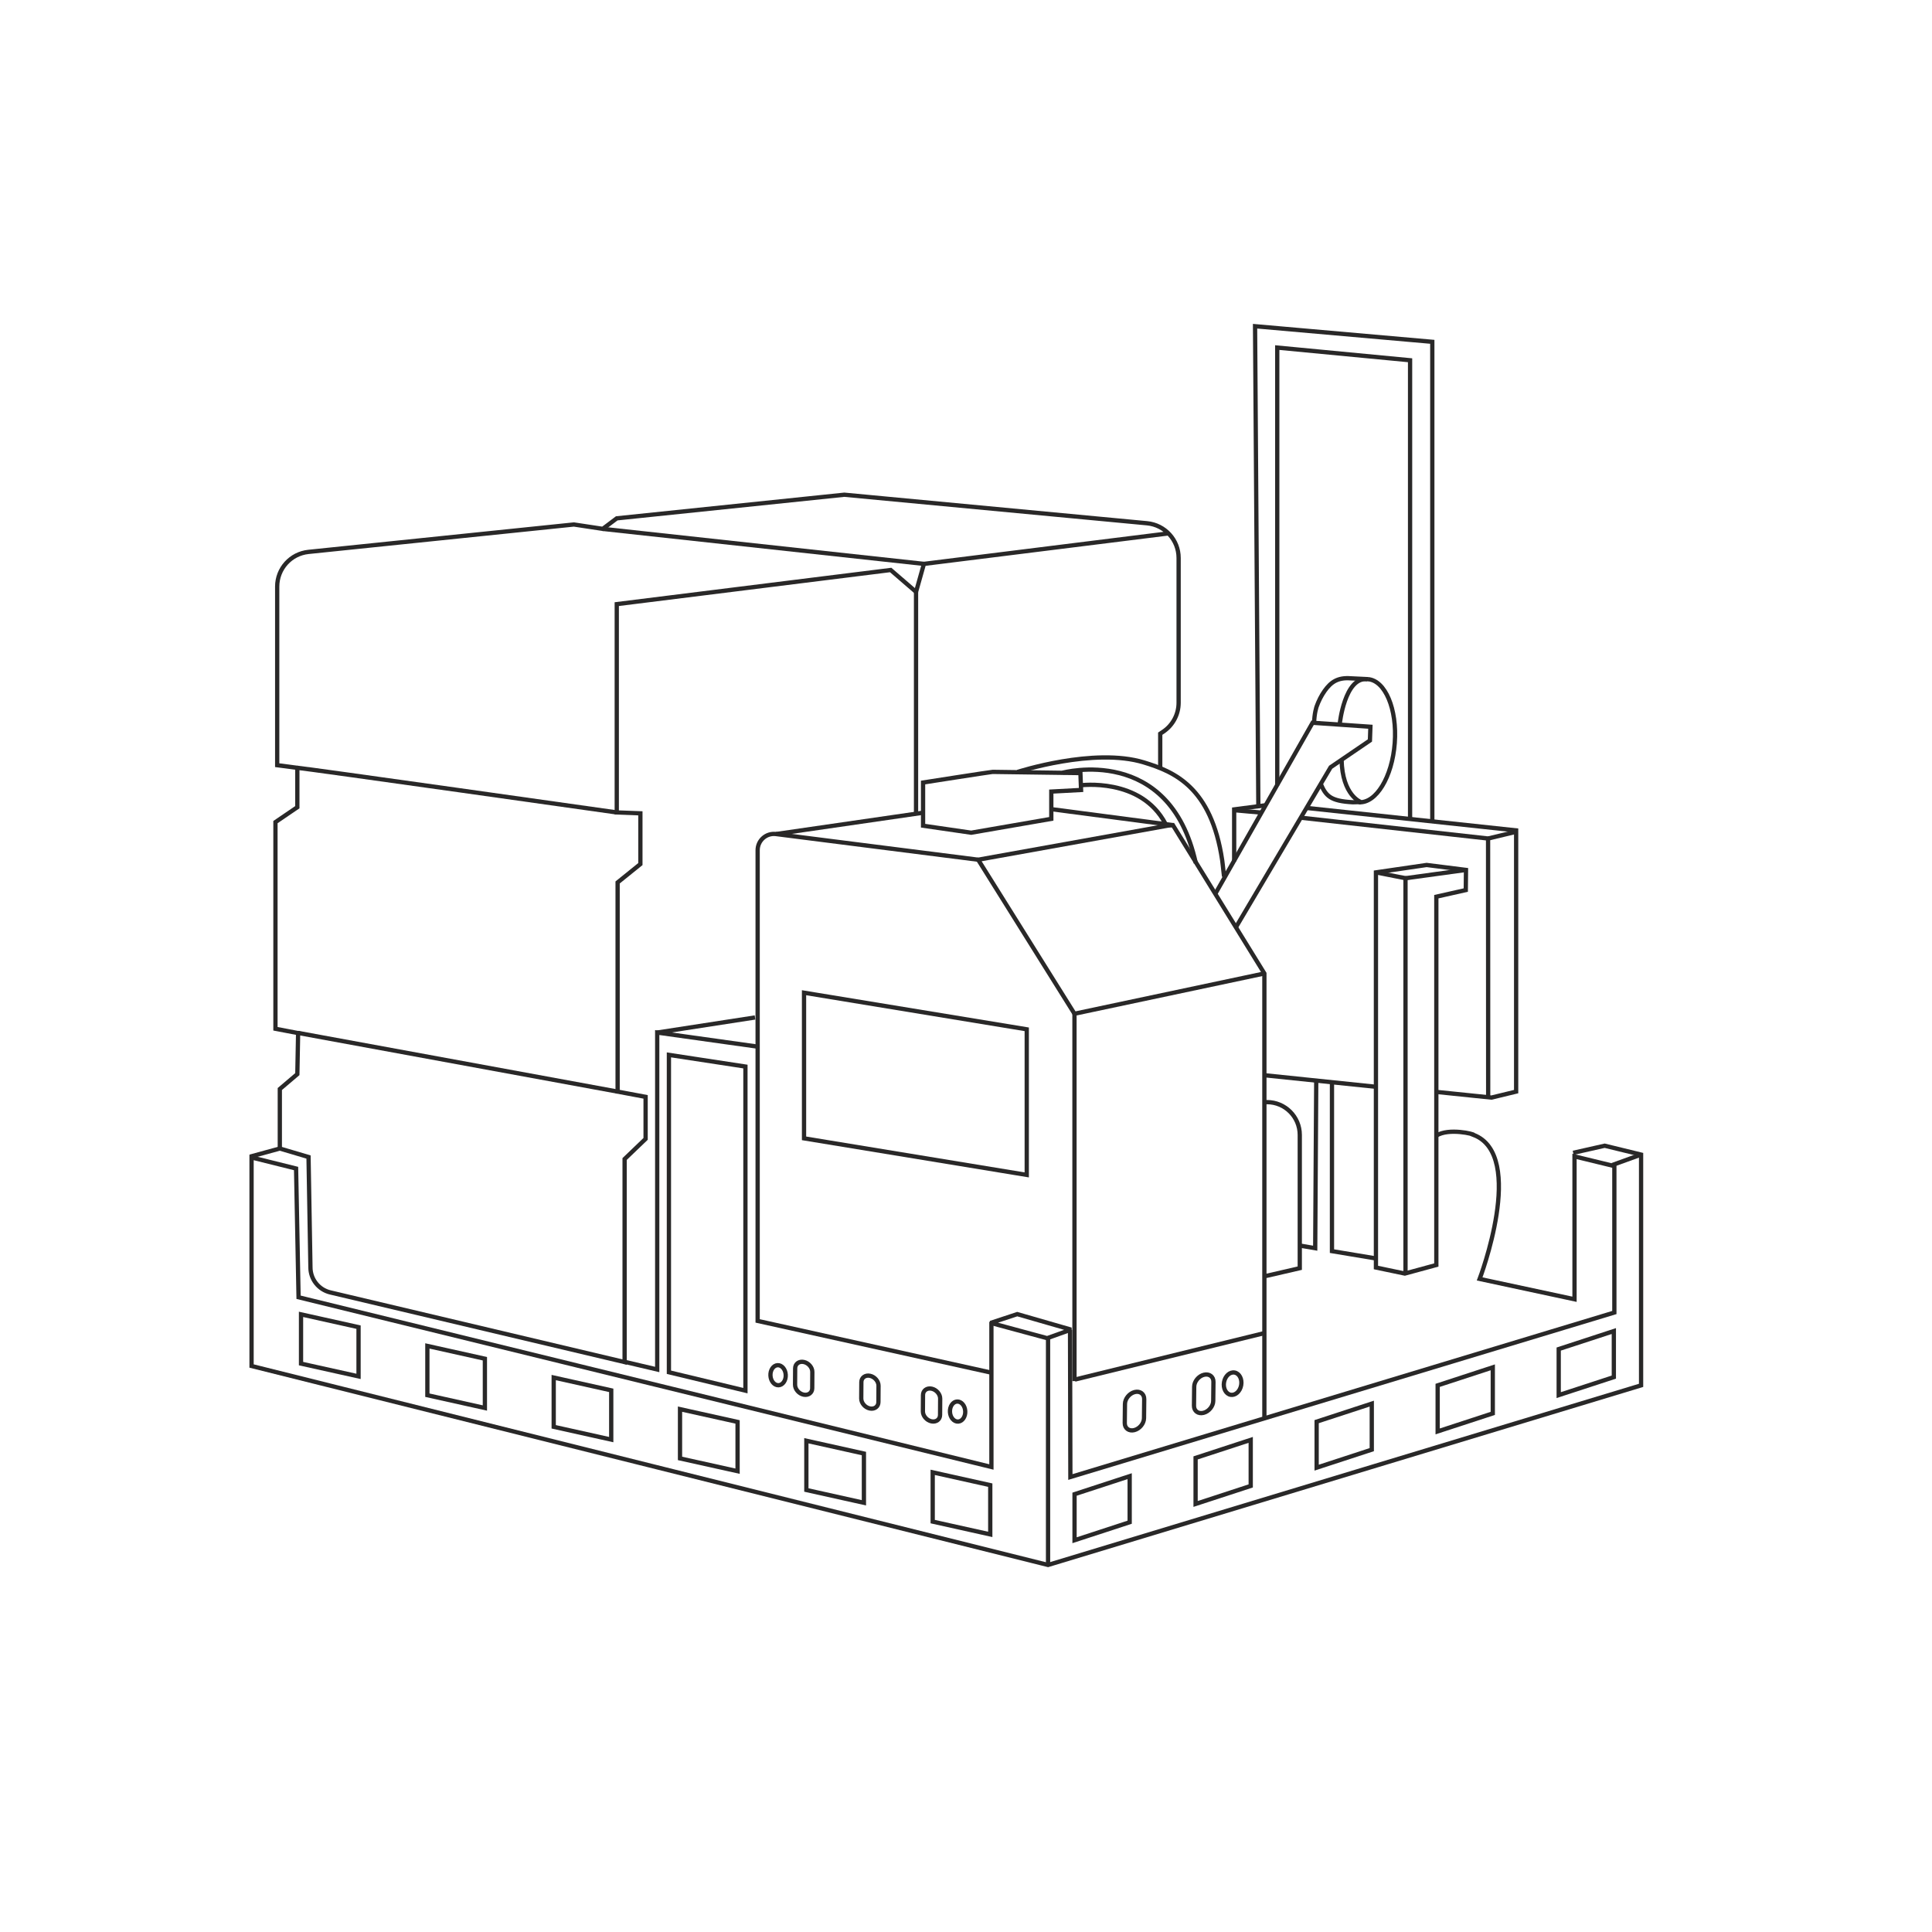 <?xml version="1.0" encoding="UTF-8"?> <svg xmlns="http://www.w3.org/2000/svg" id="Ebene_2" viewBox="0 0 565.95 565.95"><defs><style>.cls-1,.cls-2,.cls-3{fill:none;}.cls-2{stroke-miterlimit:10;}.cls-2,.cls-3{stroke:#292828;stroke-width:1.25px;}.cls-3{stroke-miterlimit:2;}</style></defs><g id="Ebene_1-2"><g><g><g><polygon class="cls-3" points="306.75 392 290.19 387.52 297.99 384.95 313.75 389.49 306.75 392"></polygon><polyline class="cls-2" points="460.84 337.7 470.07 335.62 480.73 338.22 480.73 405.82 307.01 458.43 73.69 400.15 73.69 339.06 86.73 342.3 87.46 380.01 290.42 429.73 290.42 387.19"></polyline><line class="cls-2" x1="73.27" y1="338.82" x2="81.96" y2="336.44"></line><path class="cls-2" d="m313.45,389.56l.1,43.11,159.35-48.19v-42.89l-11.67-2.84v41.85l-27.79-5.96s13.76-36.19-1.73-42.17c.26-.26-7.31-2.12-10.96.19"></path><polygon class="cls-2" points="105.03 403.19 88.18 399.45 88.18 385.02 105.03 388.77 105.03 403.19"></polygon><polygon class="cls-2" points="142.04 412.45 125.19 408.7 125.19 394.27 142.04 398.02 142.04 412.45"></polygon><polygon class="cls-2" points="179.05 421.71 162.2 417.96 162.2 403.53 179.05 407.28 179.05 421.71"></polygon><polygon class="cls-2" points="216.06 430.96 199.2 427.22 199.2 412.79 216.06 416.53 216.06 430.96"></polygon><polygon class="cls-2" points="253.07 440.22 236.21 436.47 236.21 422.04 253.07 425.79 253.07 440.22"></polygon><polygon class="cls-2" points="290.08 449.48 273.22 445.73 273.22 431.3 290.08 435.05 290.08 449.48"></polygon><polygon class="cls-2" points="330.92 445.91 314.77 451.19 314.77 437.7 330.92 432.42 330.92 445.91"></polygon><polygon class="cls-2" points="366.38 435.28 350.23 440.56 350.23 427.07 366.38 421.79 366.38 435.28"></polygon><polygon class="cls-2" points="401.84 424.65 385.69 429.93 385.69 416.45 401.84 411.17 401.84 424.65"></polygon><polygon class="cls-2" points="437.29 414.03 421.14 419.31 421.14 405.82 437.29 400.54 437.29 414.03"></polygon><polygon class="cls-2" points="472.75 403.4 456.6 408.68 456.6 395.19 472.75 389.91 472.75 403.4"></polygon></g><line class="cls-2" x1="307.01" y1="392.21" x2="307.01" y2="458.43"></line><line class="cls-2" x1="472.25" y1="341.29" x2="480.73" y2="338.22"></line><path class="cls-2" d="m339.87,225.3v-10.38l.84-.56c2.84-1.89,4.55-5.08,4.55-8.5v-42.41c0-5.27-4.01-9.67-9.25-10.17l-88.68-8.36-66.66,6.92-4.1,3.08-8.46-1.28-77.75,8.03c-5.21.54-9.16,4.92-9.16,10.16v52.32l5.9.77v11.54l-6.41,4.36v60.54l6.64,1.27-.23,12.02-5.13,4.36v17.43l8.41,2.49.56,32.31c0,3.5,2.4,6.54,5.8,7.35l86.23,20.41v-59.48l6.15-5.9v-12.31l-8.2-1.54v-61.27l6.67-5.38v-14.87l-6.92-.26v-61.02l80.24-10,7.43,6.41,2.31-8.2,71.46-8.91"></path><path class="cls-2" d="m87.09,224.92c1.28,0,93.57,13.07,93.57,13.07"></path><line class="cls-2" x1="87.27" y1="302.57" x2="180.92" y2="319.77"></line><line class="cls-2" x1="268.34" y1="173.39" x2="268.34" y2="237.93"></line><line class="cls-2" x1="176.56" y1="154.93" x2="270.65" y2="165.18"></line><polygon class="cls-2" points="218.36 407.37 195.95 401.98 195.95 309.01 218.36 312.43 218.36 407.37"></polygon><polygon class="cls-2" points="300.77 344.17 235.53 333.46 235.53 290.8 300.77 301.52 300.77 344.17"></polygon><path class="cls-2" d="m290.27,402.07l-68.33-15.13v-137.88c0-2.88,2.53-5.11,5.38-4.74l59.22,7.52"></path><line class="cls-2" x1="314.87" y1="404.12" x2="370.3" y2="390.53"></line><polyline class="cls-2" points="370.38 415.14 370.38 285.16 343.59 241.71 342.18 241.84 286.54 251.84 314.75 296.96"></polyline><polyline class="cls-2" points="314.75 404.57 314.75 296.96 370.38 285.16"></polyline><line class="cls-2" x1="227.32" y1="244.32" x2="270.13" y2="238.11"></line><path class="cls-2" d="m298.08,226.13s22.39-7.28,37.03-2.78c8.79,2.7,19.72,7.16,22.92,28.7,0,0,.26,2.06.54,4.74"></path><path class="cls-2" d="m316.48,226.46s-25.18-.35-25.69-.35-20.39,3.12-20.39,3.12v12.65l14.1,2.05,23.46-4.06v-7.99l8.72-.47-.19-4.96Z"></path><path class="cls-2" d="m311.27,226.36s31.37-8.56,39.02,26.48"></path><path class="cls-2" d="m316.37,230.06s17.86-2.45,25.04,11.26"></path><polyline class="cls-2" points="182.69 398.86 192.52 401.17 192.52 302.47 221.7 306.56"></polyline><line class="cls-2" x1="192.52" y1="302.47" x2="221.17" y2="298.05"></line><line class="cls-2" x1="403.17" y1="318.37" x2="370.28" y2="314.96"></line><polyline class="cls-2" points="420.87 319.87 436.9 321.52 444.13 319.77 444.13 243.25 382.62 236.66"></polyline><polyline class="cls-2" points="361.53 252.34 361.53 237.1 370.59 235.91"></polyline><polyline class="cls-2" points="368.61 235.95 367.65 95.56 419.57 100.13 419.57 240.65"></polyline><polyline class="cls-2" points="374.15 230.06 374.15 101.82 413.06 105.53 413.06 239.67"></polyline><path class="cls-2" d="m398.03,235c5.08.38,9.8-7.39,10.54-17.34.74-9.95-2.79-18.33-7.87-18.71"></path><polyline class="cls-2" points="362.02 271.67 389.79 224.75 401.3 216.91 401.44 212.89 384.5 211.72 355.93 261.96"></polyline><path class="cls-2" d="m384.94,211.99c.05-3.08.75-5.03.75-5.03h0c.58-1.63,1.36-3.19,2.36-4.6,1.84-2.58,3.83-3.94,7.59-3.66l5.16.25"></path><path class="cls-2" d="m398.64,234.95l-2.37.06c-6.51-.34-7.91-1.82-9.45-5.55h0"></path><polygon class="cls-2" points="420.75 262.67 420.75 370.56 411.52 373.07 403.06 371.3 403.06 255.55 417.91 253.38 429.44 254.83 429.38 260.73 420.75 262.67"></polygon><path class="cls-2" d="m370.48,322.85h.66c5.31,0,9.61,4.3,9.61,9.61v39.03l-10,2.31"></path><polyline class="cls-2" points="385.57 316.68 385.27 365.64 380.64 364.85"></polyline><polyline class="cls-2" points="390.18 317.09 390.18 366.5 402.87 368.61"></polyline><polyline class="cls-2" points="411.72 372.76 411.72 257.26 403.06 255.55"></polyline><line class="cls-2" x1="429.44" y1="254.83" x2="411.72" y2="257.26"></line><g><path class="cls-2" d="m352.55,413.87h0c-1.56.39-2.81-.54-2.79-2.08l.06-5.58c.02-1.54,1.29-3.1,2.85-3.49h0c1.56-.39,2.81.54,2.79,2.08l-.06,5.58c-.02,1.54-1.29,3.1-2.85,3.49Z"></path><ellipse class="cls-2" cx="361.09" cy="405.34" rx="3.31" ry="2.55" transform="translate(-101.01 690.22) rotate(-79.96)"></ellipse></g><path class="cls-2" d="m332.39,407.78h0c1.56-.39,2.81.54,2.79,2.08l-.06,5.58c-.02,1.54-1.29,3.1-2.85,3.49h0c-1.56.39-2.81-.54-2.79-2.08l.06-5.58c.02-1.54,1.29-3.1,2.85-3.49Z"></path><path class="cls-2" d="m272.85,416.36h0c-1.39-.29-2.51-1.6-2.5-2.92l.03-4.78c0-1.32,1.14-2.16,2.53-1.87h0c1.39.29,2.51,1.6,2.5,2.92l-.03,4.78c0,1.32-1.14,2.16-2.53,1.87Z"></path><ellipse class="cls-2" cx="280.53" cy="413.48" rx="2.24" ry="2.94" transform="translate(-21.2 15.21) rotate(-2.99)"></ellipse><path class="cls-2" d="m254.85,403.02h0c1.39.29,2.51,1.6,2.5,2.92l-.03,4.78c0,1.32-1.14,2.16-2.53,1.87h0c-1.39-.29-2.51-1.6-2.5-2.92l.03-4.78c0-1.32,1.14-2.16,2.53-1.87Z"></path><path class="cls-2" d="m235.46,398.97h0c1.39.29,2.51,1.6,2.5,2.92l-.03,4.78c0,1.32-1.14,2.16-2.53,1.87h0c-1.39-.29-2.51-1.6-2.5-2.92l.03-4.78c0-1.32,1.14-2.16,2.53-1.87Z"></path><ellipse class="cls-2" cx="227.94" cy="402.85" rx="2.24" ry="2.94" transform="translate(-20.78 12.48) rotate(-3)"></ellipse><polyline class="cls-2" points="381.18 239.55 435.91 245.63 435.94 321.7"></polyline><line class="cls-2" x1="435.91" y1="245.63" x2="444.37" y2="243.6"></line><path class="cls-2" d="m361.73,237.35c.41.06,7.81.69,7.81.69"></path><path class="cls-2" d="m398.64,234.95s-5.42-1.87-5.65-12.46"></path><path class="cls-2" d="m392.45,212.1s1.44-13.92,8.11-13.14"></path><line class="cls-2" x1="343.59" y1="241.71" x2="307.8" y2="237.01"></line></g><rect class="cls-1" width="565.95" height="565.95"></rect></g></g></svg> 
